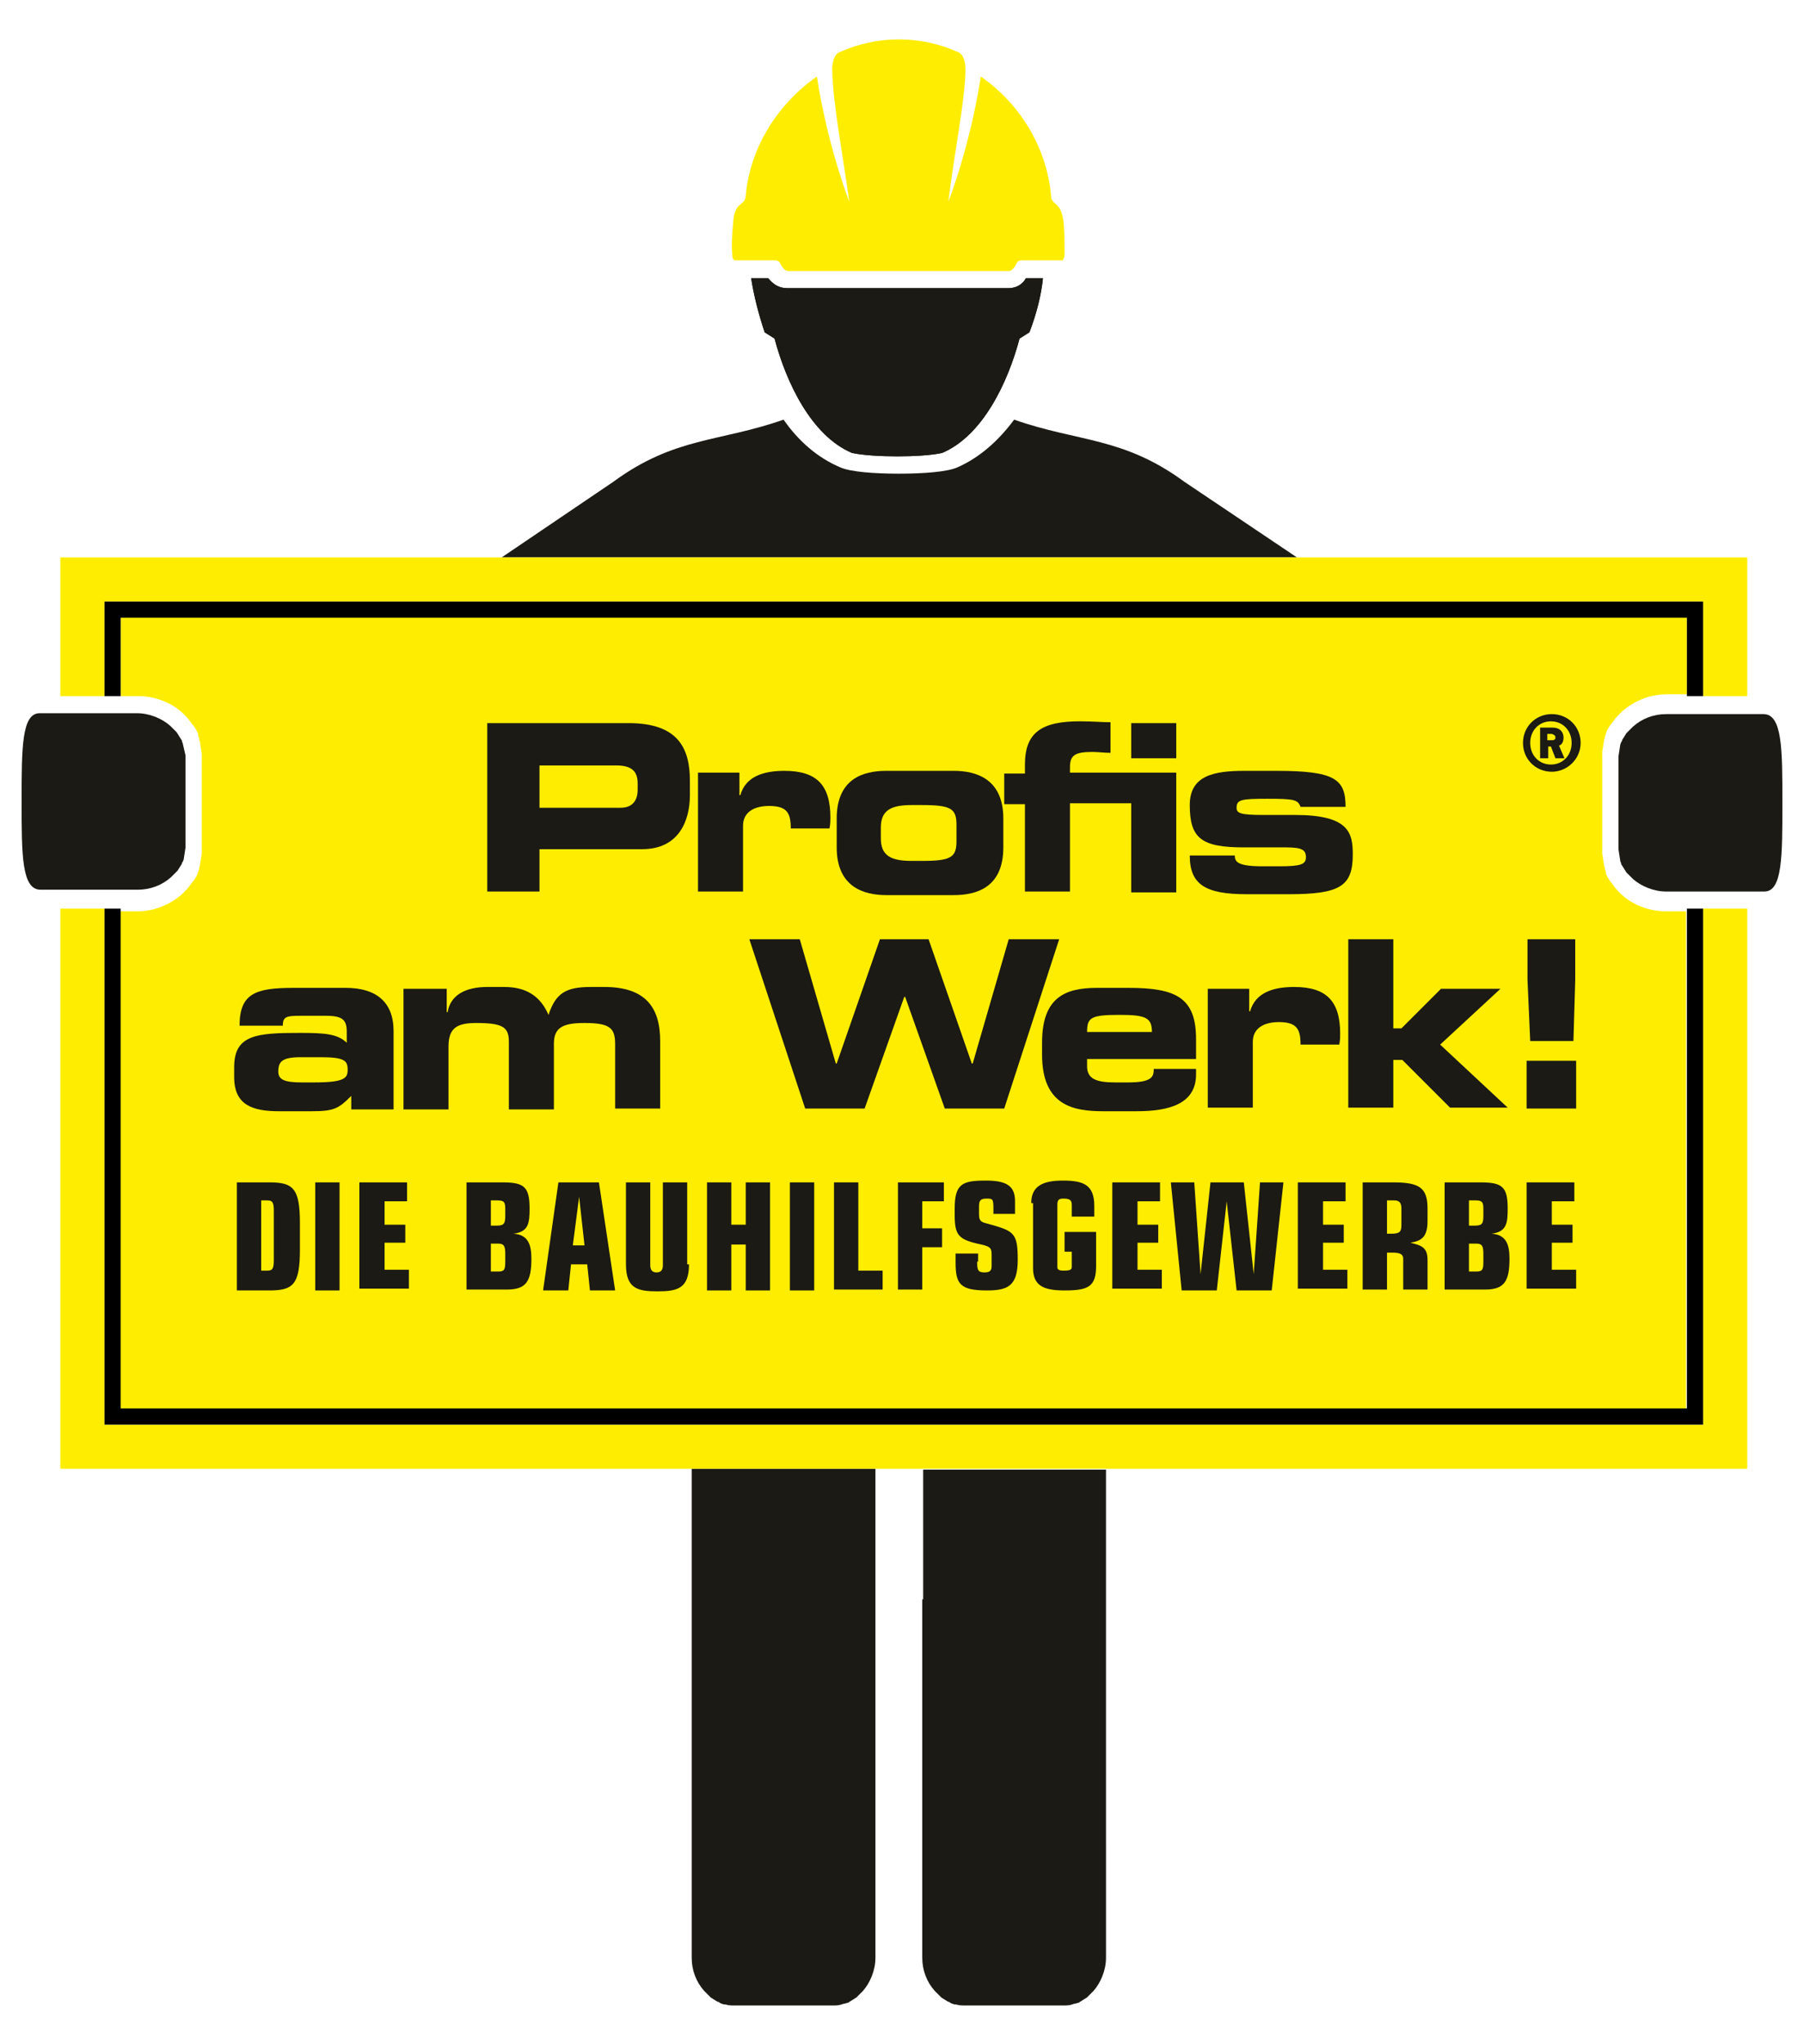 <?xml version="1.0" encoding="utf-8"?>
<!-- Generator: Adobe Illustrator 22.0.1, SVG Export Plug-In . SVG Version: 6.00 Build 0)  -->
<svg version="1.1" id="Ebene_1" xmlns="http://www.w3.org/2000/svg" xmlns:xlink="http://www.w3.org/1999/xlink" x="0px" y="0px"
	 viewBox="0 0 200.3 227" style="enable-background:new 0 0 200.3 227;" xml:space="preserve">
<style type="text/css">
	.st0{fill:#FFED00;}
	.st1{fill:#1B1A14;}
</style>
<g>
	<path class="st0" d="M82.8,21.7c-0.1,1.3-1.2,0.5-1.4,3c-0.1,1.2-0.2,2.4-0.1,3.6c0,0.3,0.1,0.5,0.2,0.6H86c0.3,0,0.5,0.1,0.6,0.3
		c0.2,0.4,0.5,0.9,0.9,0.9H112c0.4,0,0.7-0.5,0.9-0.9c0.1-0.2,0.3-0.3,0.6-0.3h4.5c0.1-0.2,0.2-0.4,0.2-0.6c0-1.2,0-2.4-0.1-3.6
		c-0.3-2.5-1.4-1.8-1.4-3c-0.5-5.5-3.6-10.3-7.8-13.2c-1.2,7.8-3.6,13.9-3.6,13.9c0.7-5.8,1.8-10.8,1.9-14.6c0-0.6-0.1-1.7-0.8-2
		c-4.2-1.9-9-1.9-13.2,0c-0.7,0.3-0.8,1.4-0.8,2c0.1,3.8,1.1,8.9,1.9,14.6c0,0-2.4-6.1-3.6-13.9C86.4,11.5,83.3,16.3,82.8,21.7z"/>
	<path class="st1" d="M112,32H87.4c-1,0-1.6-0.5-2.1-1.1h-1.9c0.3,1.9,0.8,3.9,1.5,6l1.1,0.7c1.3,4.9,4.1,10.8,8.6,12.7
		c2.3,0.5,7.8,0.5,10,0c4.5-1.9,7.3-7.8,8.6-12.7l1.1-0.7c0.8-2.1,1.3-4.1,1.5-6h-1.9C113.6,31.5,112.9,32,112,32z"/>
	<path class="st1" d="M131.5,53.5c-6.8-5-11.8-4.4-18.9-6.9c0,0,0,0,0,0l0,0c-1.7,2.3-3.8,4.2-6.3,5.3c-1.1,0.5-3.8,0.7-6.5,0.7
		c-2.7,0-5.4-0.2-6.5-0.7c-2.6-1.1-4.7-3-6.3-5.3c0,0,0,0,0,0c0,0,0,0,0,0c-7.1,2.5-12.1,1.9-18.9,6.9l-12.4,8.4H144L131.5,53.5z"/>
	<path class="st1" d="M102.4,177.6v39.8c0,1.4,0.5,2.7,1.4,3.7c0,0,0,0,0.1,0.1c0.2,0.2,0.4,0.4,0.6,0.6c0.1,0.1,0.2,0.1,0.3,0.2
		c0.2,0.1,0.3,0.2,0.5,0.3c0.1,0,0.1,0,0.2,0.1c0.2,0.1,0.4,0.2,0.7,0.2c0,0,0,0,0,0c0.3,0.1,0.6,0.1,0.9,0.1h0h11h0
		c0.3,0,0.6,0,0.9-0.1c0,0,0,0,0,0c0.2-0.1,0.5-0.1,0.7-0.2c0.1,0,0.1,0,0.2-0.1c0.2-0.1,0.3-0.2,0.5-0.3c0.1-0.1,0.2-0.1,0.3-0.2
		c0.2-0.2,0.4-0.4,0.6-0.6c0,0,0,0,0.1-0.1c0.8-0.9,1.4-2.3,1.4-3.7V180v-16.8h-20.3V177.6z"/>
	<path class="st1" d="M76.8,217.4c0,1.4,0.5,2.7,1.4,3.7c0,0,0,0,0.1,0.1c0.2,0.2,0.4,0.4,0.6,0.6c0.1,0.1,0.2,0.1,0.3,0.2
		c0.2,0.1,0.3,0.2,0.5,0.3c0.1,0,0.1,0,0.2,0.1c0.2,0.1,0.4,0.2,0.7,0.2c0,0,0,0,0,0c0.3,0.1,0.6,0.1,0.9,0.1h0h0h1.2h9.8h0
		c0.3,0,0.6,0,0.9-0.1c0,0,0,0,0,0c0.2-0.1,0.5-0.1,0.7-0.2c0.1,0,0.1,0,0.2-0.1c0.2-0.1,0.3-0.2,0.5-0.3c0.1-0.1,0.2-0.1,0.3-0.2
		c0.2-0.2,0.4-0.4,0.6-0.6c0,0,0,0,0.1-0.1c0.8-0.9,1.4-2.3,1.4-3.7v-54.3H76.8V217.4z"/>
	<path class="st1" d="M112,32H87.4c-1,0-1.6-0.5-2.1-1.1h-1.9c0.3,1.9,0.8,3.9,1.5,6l1.1,0.7c1.3,4.9,4.1,10.8,8.6,12.7
		c2.3,0.5,7.8,0.5,10,0c4.5-1.9,7.3-7.8,8.6-12.7l1.1-0.7c0.8-2.1,1.3-4.1,1.5-6h-1.9C113.6,31.5,112.9,32,112,32z"/>
	<g>
		<polygon class="st0" points="189.1,158.2 11.6,158.2 11.6,100.9 6.7,100.9 6.7,163.1 194,163.1 194,100.9 189.1,100.9 		"/>
		<polygon class="st0" points="6.7,61.9 6.7,77.3 11.6,77.3 11.6,66.8 189.1,66.8 189.1,77.3 194,77.3 194,61.9 		"/>
	</g>
	<path class="st0" d="M13.4,68.6v8.7h1.9c1.9,0,3.7,0.7,5,1.9c0,0,0.1,0.1,0.1,0.1c0.3,0.3,0.5,0.5,0.7,0.8c0.1,0.1,0.2,0.3,0.3,0.4
		l0.1,0.1c0.1,0.2,0.3,0.4,0.4,0.7c0.1,0.1,0.1,0.2,0.1,0.4c0,0.1,0.1,0.2,0.1,0.3l0,0.1c0,0.1,0.1,0.2,0.1,0.3l0.2,1.3
		c0,0.1,0,0.2,0,0.4v10.3c0,0.1,0,0.2,0,0.4l-0.2,1.3c0,0.1-0.1,0.2-0.1,0.3l0,0.1c0,0.1-0.1,0.2-0.1,0.3c0,0.1-0.1,0.2-0.1,0.3
		c-0.1,0.3-0.3,0.5-0.4,0.7l-0.1,0.1c-0.1,0.1-0.2,0.3-0.3,0.4c-0.2,0.3-0.4,0.5-0.7,0.8c-0.1,0.1-0.1,0.1-0.2,0.2
		c-1.4,1.2-3.1,1.9-5,1.9h-1.9v55.5h173.9v-55.5h-2.2c-1.9,0-3.7-0.7-5-1.9c0,0-0.1-0.1-0.1-0.1c-0.3-0.3-0.5-0.5-0.7-0.8
		c-0.1-0.1-0.2-0.3-0.3-0.4l-0.1-0.1c-0.1-0.2-0.3-0.4-0.4-0.7c-0.1-0.1-0.1-0.2-0.1-0.4c0-0.1-0.1-0.2-0.1-0.3l0-0.1
		c0-0.1-0.1-0.2-0.1-0.3l-0.2-1.3c0-0.1,0-0.2,0-0.4V83.9c0-0.1,0-0.2,0-0.4l0.2-1.3c0-0.1,0.1-0.2,0.1-0.3l0-0.1
		c0-0.1,0.1-0.2,0.1-0.3c0-0.1,0.1-0.2,0.1-0.3c0.1-0.3,0.3-0.5,0.4-0.7l0.1-0.1c0.1-0.1,0.2-0.3,0.3-0.4c0.2-0.3,0.4-0.5,0.7-0.8
		c0.1-0.1,0.1-0.1,0.2-0.2c1.4-1.2,3.1-1.9,5-1.9h2.2v-8.7H13.4z"/>
	<polygon points="13.4,156.4 13.4,100.9 11.6,100.9 11.6,158.2 189.1,158.2 189.1,100.9 187.3,100.9 187.3,156.4 	"/>
	<polygon points="11.6,66.8 11.6,77.3 13.4,77.3 13.4,68.6 187.3,68.6 187.3,77.3 189.1,77.3 189.1,66.8 	"/>
	<path class="st1" d="M20.3,82.6c0-0.1-0.1-0.2-0.1-0.3c0-0.1,0-0.1-0.1-0.2c-0.1-0.2-0.2-0.3-0.3-0.5c-0.1-0.1-0.1-0.2-0.2-0.3
		c-0.2-0.2-0.4-0.4-0.6-0.6c0,0,0,0-0.1-0.1c-0.9-0.8-2.3-1.4-3.7-1.4c0,0-0.8,0-1.9,0c-0.5,0-1.2,0-1.8,0c-1.6,0-3.5,0-4.9,0
		c-1.1,0-2,0-2.2,0c-2,0-2,3.9-2,9.8c0,5.9,0,9.8,2.1,9.8c0.2,0,1.1,0,2.2,0c1.4,0,3.3,0,4.9,0c0.7,0,1.3,0,1.8,0c1.1,0,1.9,0,1.9,0
		c1.4,0,2.7-0.5,3.7-1.4c0,0,0,0,0.1-0.1c0.2-0.2,0.4-0.4,0.6-0.6c0.1-0.1,0.1-0.2,0.2-0.3c0.1-0.2,0.2-0.3,0.3-0.5
		c0-0.1,0-0.1,0.1-0.2c0-0.1,0.1-0.2,0.1-0.3l0.2-1.3V83.9L20.3,82.6z"/>
	<path class="st1" d="M195.8,79.3c-0.2,0-0.9,0-1.8,0c-3.1,0-9,0-9,0c-1.4,0-2.7,0.5-3.7,1.4c0,0,0,0-0.1,0.1
		c-0.2,0.2-0.4,0.4-0.6,0.6c-0.1,0.1-0.1,0.2-0.2,0.3c-0.1,0.2-0.2,0.3-0.3,0.5c0,0.1,0,0.1-0.1,0.2c0,0.1-0.1,0.2-0.1,0.3l-0.2,1.3
		v10.3l0.2,1.3c0,0.1,0.1,0.2,0.1,0.3c0,0.1,0,0.1,0.1,0.2c0.1,0.2,0.2,0.3,0.3,0.5c0.1,0.1,0.1,0.2,0.2,0.3
		c0.2,0.2,0.4,0.4,0.6,0.6c0,0,0,0,0.1,0.1c0.9,0.8,2.3,1.4,3.7,1.4c0,0,5.8,0,9,0c1,0,1.7,0,1.9,0c2,0,2-3.9,2-9.8
		C197.9,83.2,197.9,79.3,195.8,79.3z"/>
	<path class="st1" d="M54.1,80.3h15.7c5.5,0,6.8,2.8,6.8,6.4v1.6c0,2.8-1.2,6-5.3,6H59.9v4.7h-5.8V80.3z M59.9,89.7h9
		c1.4,0,1.9-0.9,1.9-2V87c0-1.3-0.6-2-2.4-2h-8.5V89.7z"/>
	<path class="st1" d="M77.4,85.8h4.7v2.5h0.1c0.6-2.1,2.6-2.7,4.9-2.7c3.6,0,5.1,1.6,5.1,5.2c0,0.3,0,0.7-0.1,1.2h-4.3
		c0-1.7-0.4-2.5-2.4-2.5c-1.7,0-2.9,0.7-2.9,2.2v7.3h-5V85.8z"/>
	<path class="st1" d="M92.9,90.9c0-4.4,2.9-5.3,5.5-5.3h7.5c2.5,0,5.5,0.9,5.5,5.3v3.2c0,4.4-2.9,5.3-5.5,5.3h-7.5
		c-2.5,0-5.5-0.9-5.5-5.3V90.9z M97.8,93.1c0,1.9,1.1,2.5,3.4,2.5h1.2c3.2,0,3.8-0.4,3.8-2.2v-1.8c0-1.8-0.6-2.2-3.8-2.2h-1.2
		c-2.3,0-3.4,0.6-3.4,2.5V93.1z"/>
	<path class="st1" d="M113.8,89.3h-2.3v-3.4h2.3v-1c0-3.6,1.9-4.8,6.1-4.8c1.4,0,2.4,0.1,3.4,0.1v3.4c-0.7,0-1.4-0.1-2-0.1
		c-2,0-2.5,0.4-2.5,1.7v0.6h11.8v3.4h-11.8v9.8h-5V89.3z M125.6,80.3h5v3.9h-5V80.3z M125.6,85.8h5v13.3h-5V85.8z"/>
	<path class="st1" d="M137.1,95c0,0.7,0.3,1.2,3.1,1.2h1.8c2.4,0,3-0.2,3-1c0-0.8-0.4-1.1-2.2-1.1h-4.7c-4.7,0-6-1-6-4.7
		c0-3.3,2.7-3.8,6.1-3.8h3.5c6.5,0,7.7,0.9,7.7,4h-5c-0.3-0.8-0.7-0.9-3.7-0.9c-2.9,0-3.4,0.1-3.4,1c0,0.6,0.4,0.8,3,0.8h3.5
		c6,0,6.4,2,6.4,4.4c0,3.5-1.4,4.4-7.1,4.4h-4.7c-4.6,0-6.3-1.1-6.3-4.3H137.1z"/>
	<path class="st1" d="M26,118.5c0-3.6,2.5-3.8,7.3-3.8c2.7,0,4.2,0.1,5.2,1.1v-1.2c0-1.3-0.4-1.8-2.3-1.8h-2.9
		c-1.5,0-1.9,0.1-1.9,1.1h-4.8c0-3.6,1.8-4.2,6-4.2h5.8c3.4,0,5.3,1.6,5.3,4.8v8.7h-4.7v-1.5c-1.4,1.4-1.9,1.7-4.4,1.7H31
		c-3,0-5-0.7-5-3.8V118.5z M34.9,120.2c3.4,0,3.7-0.5,3.7-1.4c0-1-0.3-1.4-3-1.4h-2.2c-2.1,0-2.5,0.5-2.5,1.6c0,0.9,0.7,1.2,2.6,1.2
		H34.9z"/>
	<path class="st1" d="M44.8,109.8h4.8v2.6h0.1c0.3-1.9,2-2.8,4.4-2.8h1.9c2.4,0,4,1,4.9,3.1c0.8-2.4,1.9-3.1,4.7-3.1h1.5
		c4.5,0,6.2,2.2,6.2,6v7.5h-5V116c0-1.8-0.5-2.4-3.4-2.4c-2.4,0-3.4,0.5-3.4,2.3v7.3h-5v-7.5c0-1.6-0.6-2.1-3.6-2.1
		c-2.1,0-3.1,0.5-3.1,2.6v7h-5V109.8z"/>
	<path class="st1" d="M83.2,104.3h5.6l4,13.8h0.1l4.8-13.8h5.4l4.8,13.8h0.1l4-13.8h5.6l-6.1,18.8h-6.6l-4.4-12.4h-0.1L96,123.1
		h-6.6L83.2,104.3z"/>
	<path class="st1" d="M115.7,115.8c0-5,2.5-6.1,6.1-6.1h3.5c5.3,0,7.5,1.1,7.5,5.7v2.2h-12.1v0.8c0,1.4,1,1.8,3.1,1.8h1.5
		c2.7,0,2.8-0.7,2.8-1.5h4.7v0.6c0,3.3-3,4.1-6.6,4.1h-3.7c-3.3,0-6.8-0.6-6.8-6.3V115.8z M127.9,114.6c0-1.6-0.7-1.9-3.6-1.9
		c-3.2,0-3.6,0.3-3.6,1.9H127.9z"/>
	<path class="st1" d="M134,109.8h4.7v2.5h0.1c0.6-2.1,2.6-2.7,4.9-2.7c3.6,0,5.1,1.6,5.1,5.2c0,0.3,0,0.7-0.1,1.2h-4.3
		c0-1.7-0.4-2.5-2.4-2.5c-1.7,0-2.9,0.7-2.9,2.2v7.3h-5V109.8z"/>
	<path class="st1" d="M149.7,104.3h5v9.9h0.9l4.4-4.4h6.6l-6.7,6.2l7.5,7H161l-5.3-5.3h-1v5.3h-5V104.3z"/>
	<path class="st1" d="M169.5,117.8h5.5v5.3h-5.5V117.8z M169.6,108.8v-4.5h5.3v4.5l-0.2,6.8h-4.8L169.6,108.8z"/>
	<g>
		<path class="st1" d="M172.7,81.9c0,0.2-0.1,0.3-0.4,0.3h-0.5v-0.7h0.5C172.6,81.6,172.7,81.7,172.7,81.9 M173.7,84.2l-0.6-1.4
			c0.3-0.1,0.5-0.4,0.5-0.9c0-0.6-0.4-1.1-1.2-1.1H171v3.4h0.9v-1.3h0.3l0.5,1.3H173.7z M174.5,82.5c0,1.4-1,2.4-2.3,2.4
			c-1.3,0-2.3-1-2.3-2.4c0-1.4,1-2.4,2.3-2.4C173.5,80.1,174.5,81.1,174.5,82.5 M175.5,82.5c0-1.8-1.4-3.2-3.2-3.2
			c-1.8,0-3.2,1.4-3.2,3.2c0,1.8,1.4,3.2,3.2,3.2C174,85.7,175.5,84.3,175.5,82.5"/>
	</g>
	<path class="st1" d="M26.3,131.3h3.6c2.6,0,3.4,0.6,3.4,4.5v3c0,3.9-0.8,4.5-3.4,4.5h-3.6V131.3z M29,141.1h0.7
		c0.6,0,0.7-0.3,0.7-1.2v-5.4c0-0.9-0.1-1.2-0.7-1.2H29V141.1z"/>
	<path class="st1" d="M51.8,131.3h4c2.4,0,3,0.5,3,2.9c0,1.6-0.1,2.6-1.8,2.8v0c1.7,0.1,2,1.3,2,2.8c0,2.5-0.6,3.4-2.7,3.4h-4.5
		V131.3z M54.5,136.1h0.7c0.8,0,0.9-0.3,0.9-1.1v-0.7c0-0.8-0.1-1-0.9-1h-0.7V136.1z M54.5,141.2h0.8c0.7,0,0.8-0.2,0.8-1.1v-0.9
		c0-0.9-0.2-1.1-0.8-1.1h-0.8V141.2z"/>
	<path class="st1" d="M62,131.3h4.5l1.8,12h-2.8l-0.3-2.9h-1.8l-0.3,2.9h-2.8L62,131.3z M64.3,132.9L64.3,132.9l-0.7,5.4h1.3
		L64.3,132.9z"/>
	<path class="st1" d="M76.5,140.4c0,2.7-1.3,3-3.5,3c-2.2,0-3.5-0.3-3.5-3v-9.1h2.7v9.2c0,0.5,0.2,0.8,0.7,0.8
		c0.5,0,0.7-0.3,0.7-0.8v-9.2h2.7V140.4z"/>
	<path class="st1" d="M78.5,131.3h2.7v4.7h1.6v-4.7h2.7v12h-2.7v-5.1h-1.6v5.1h-2.7V131.3z"/>
	<path class="st1" d="M87.7,131.3h2.7v12h-2.7V131.3z"/>
	<path class="st1" d="M35,131.3h2.7v12H35V131.3z"/>
	<path class="st1" d="M92.6,131.3h2.7v9.8H98v2.1h-5.4V131.3z"/>
	<path class="st1" d="M99.6,131.3h5.2v2.1h-2.4v3h2.2v2.1h-2.2v4.7h-2.7V131.3z"/>
	<path class="st1" d="M108.5,140.1c0,0.8,0,1.2,0.8,1.2c0.6,0,0.8-0.2,0.8-0.7v-1.3c0-0.8-0.2-0.9-1.6-1.2c-2.1-0.5-2.5-1-2.5-3.2
		v-0.7c0-2.8,0.9-3.1,3.5-3.1c2.4,0,3.2,0.7,3.2,2.3v1.4h-2.4v-0.6c0-1.1-0.1-1.1-0.8-1.1c-0.7,0-0.8,0.3-0.8,0.9v0.8
		c0,0.8,0.2,0.9,1,1.1c2.9,0.8,3.3,1,3.3,4c0,2.9-1.1,3.4-3.4,3.4c-3,0-3.5-0.7-3.5-3.1v-1h2.5V140.1z"/>
	<path class="st1" d="M114.5,133.6c0-1.9,1.3-2.5,3.5-2.5c2.2,0,3.5,0.4,3.5,2.8v1.2H119v-1.3c0-0.5-0.2-0.7-0.9-0.7
		c-0.5,0-0.7,0.1-0.7,0.7v6.9c0,0.3,0.2,0.4,0.7,0.4c0.7,0,0.9-0.1,0.9-0.4V139h-0.8v-2.2h3.5v3.8c0,2.3-0.9,2.7-3.5,2.7
		c-2.3,0-3.5-0.5-3.5-2.5V133.6z"/>
	<path class="st1" d="M123.5,131.3h5.3v2.1h-2.5v2.6h2.3v2h-2.3v3h2.7v2.1h-5.5V131.3z"/>
	<path class="st1" d="M39.9,131.3h5.3v2.1h-2.5v2.6H45v2h-2.3v3h2.7v2.1h-5.5V131.3z"/>
	<path class="st1" d="M130,131.3h2.6l0.7,10.2h0l1.1-10.2h3.7l1.1,10.2h0l0.7-10.2h2.6l-1.3,12h-3.9l-1.1-9.9h0l-1.1,9.9h-3.9
		L130,131.3z"/>
	<path class="st1" d="M144.1,131.3h5.3v2.1h-2.5v2.6h2.3v2h-2.3v3h2.7v2.1h-5.5V131.3z"/>
	<path class="st1" d="M151.3,131.3h3.4c2.9,0,3.8,0.6,3.8,2.9v1.4c0,1.8-0.7,2.2-1.9,2.4v0c1.2,0.3,1.9,0.5,1.9,1.9v3.3h-2.7v-3.4
		c0-0.5-0.3-0.7-1.2-0.7H154v4.1h-2.7V131.3z M154,137h0.5c1,0,1.1-0.3,1.1-1v-1.8c0-0.6-0.2-0.9-0.8-0.9H154V137z"/>
	<path class="st1" d="M160.4,131.3h4c2.4,0,3,0.5,3,2.9c0,1.6-0.1,2.6-1.8,2.8v0c1.7,0.1,2,1.3,2,2.8c0,2.5-0.6,3.4-2.7,3.4h-4.5
		V131.3z M163.1,136.1h0.7c0.8,0,0.9-0.3,0.9-1.1v-0.7c0-0.8-0.1-1-0.9-1h-0.7V136.1z M163.1,141.2h0.8c0.7,0,0.8-0.2,0.8-1.1v-0.9
		c0-0.9-0.2-1.1-0.8-1.1h-0.8V141.2z"/>
	<path class="st1" d="M169.5,131.3h5.3v2.1h-2.5v2.6h2.3v2h-2.3v3h2.7v2.1h-5.5V131.3z"/>
</g>
</svg>
